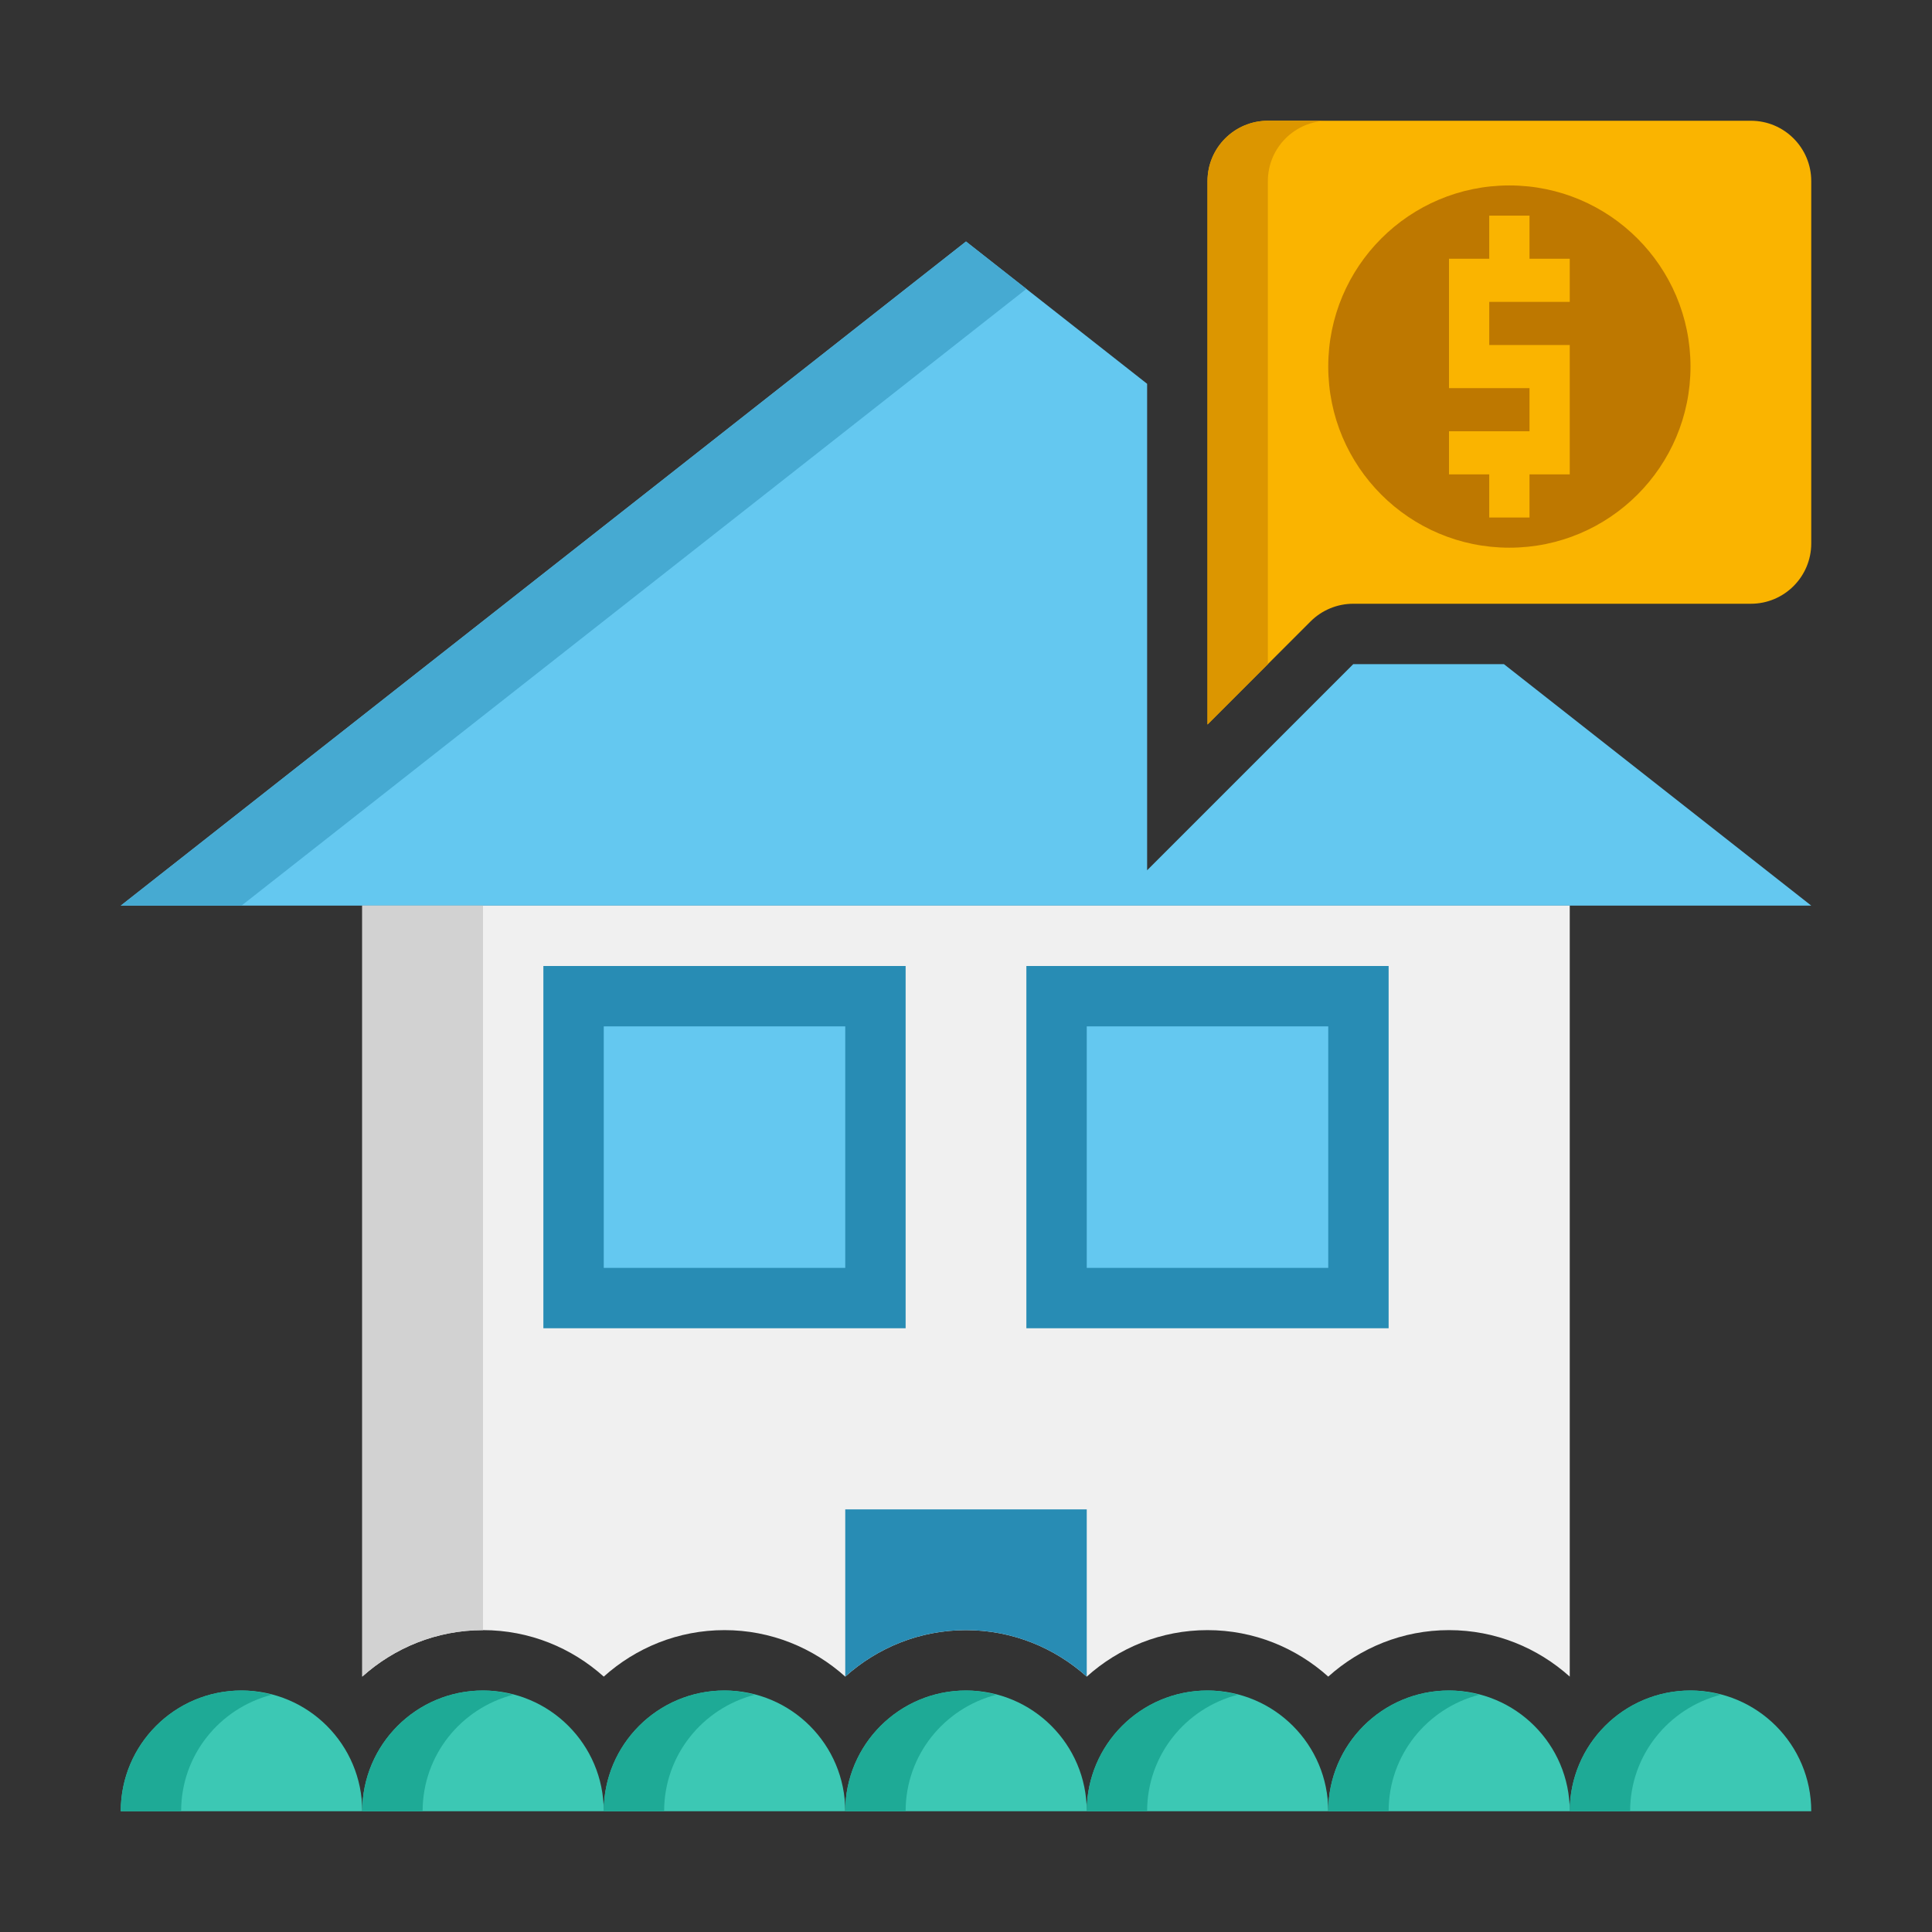 <svg height="512" viewBox="0 0 64 64" width="512" xmlns="http://www.w3.org/2000/svg"><rect x="0" y="0" width="64" height="64" fill="#333333" stroke="none"/><g id="Icons"><g><g><path d="m44.829 22-6.829 6.829v-16.115l-6-4.714-28 22h56l-10.182-8z" fill="#64c8f0"/></g><g><path d="m16 54c1.538 0 2.937.586 4 1.54 1.063-.954 2.462-1.54 4-1.54s2.937.586 4 1.54c1.063-.954 2.462-1.54 4-1.54s2.937.586 4 1.54c1.063-.954 2.462-1.54 4-1.54s2.937.586 4 1.54c1.063-.954 2.462-1.54 4-1.54s2.937.586 4 1.54v-25.54h-40v25.54c1.063-.954 2.462-1.54 4-1.54z" fill="#f0f0f0"/></g><g><path d="m32 8-28 22h4l26-20.429z" fill="#46aad2"/></g><g><path d="m32 56c-2.209 0-4 1.791-4 4h8c0-2.209-1.791-4-4-4z" fill="#3cc8b4"/></g><g><path d="m16 56c-2.209 0-4 1.791-4 4h8c0-2.209-1.791-4-4-4z" fill="#3cc8b4"/></g><g><path d="m8 56c-2.209 0-4 1.791-4 4h8c0-2.209-1.791-4-4-4z" fill="#3cc8b4"/></g><g><path d="m24 56c-2.209 0-4 1.791-4 4h8c0-2.209-1.791-4-4-4z" fill="#3cc8b4"/></g><g><path d="m56 56c-2.209 0-4 1.791-4 4h8c0-2.209-1.791-4-4-4z" fill="#3cc8b4"/></g><g><path d="m40 56c-2.209 0-4 1.791-4 4h8c0-2.209-1.791-4-4-4z" fill="#3cc8b4"/></g><g><path d="m16 30h-4v25.54c1.063-.954 2.462-1.54 4-1.54z" fill="#d2d2d2"/></g><g><path d="m36 55.54v-5.54h-8v5.54c1.063-.954 2.462-1.54 4-1.54s2.937.586 4 1.54z" fill="#288cb4"/></g><g><path d="m48 56c-2.209 0-4 1.791-4 4h8c0-2.209-1.791-4-4-4z" fill="#3cc8b4"/></g><g><path d="m33 56.141c-.321-.083-.653-.141-1-.141-2.209 0-4 1.791-4 4h2c0-1.862 1.278-3.413 3-3.859z" fill="#1eaa96"/></g><g><path d="m17 56.141c-.321-.083-.653-.141-1-.141-2.209 0-4 1.791-4 4h2c0-1.862 1.278-3.413 3-3.859z" fill="#1eaa96"/></g><g><path d="m9 56.141c-.321-.083-.653-.141-1-.141-2.209 0-4 1.791-4 4h2c0-1.862 1.278-3.413 3-3.859z" fill="#1eaa96"/></g><g><path d="m25 56.141c-.321-.083-.653-.141-1-.141-2.209 0-4 1.791-4 4h2c0-1.862 1.278-3.413 3-3.859z" fill="#1eaa96"/></g><g><path d="m57 56.141c-.321-.083-.653-.141-1-.141-2.209 0-4 1.791-4 4h2c0-1.862 1.278-3.413 3-3.859z" fill="#1eaa96"/></g><g><path d="m41 56.141c-.321-.083-.653-.141-1-.141-2.209 0-4 1.791-4 4h2c0-1.862 1.278-3.413 3-3.859z" fill="#1eaa96"/></g><g><path d="m49 56.141c-.321-.083-.653-.141-1-.141-2.209 0-4 1.791-4 4h2c0-1.862 1.278-3.413 3-3.859z" fill="#1eaa96"/></g><g><path d="m58 20h-13.172c-.53 0-1.039.211-1.414.586l-3.414 3.414v-18c0-1.105.895-2 2-2h16c1.105 0 2 .895 2 2v12c0 1.105-.895 2-2 2z" fill="#fab400"/></g><g><g><path d="m42 6c0-1.105.895-2 2-2h-2c-1.105 0-2 .895-2 2v18l2-2z" fill="#dc9600"/></g></g><g><g><circle cx="50" cy="12.143" fill="#be7800" r="6"/></g></g><g><g><path d="m52 10v-1.429h-1.333v-1.428h-1.334v1.428h-1.333v4.286h2.667v1.429h-2.667v1.428h1.333v1.429h1.334v-1.429h1.333v-4.285h-2.667v-1.429z" fill="#fab400"/></g></g><g><path d="m18 32h12v12h-12z" fill="#288cb4"/></g><g><path d="m20 34h8v8h-8z" fill="#64c8f0"/></g><g><path d="m34 32h12v12h-12z" fill="#288cb4"/></g><g><path d="m36 34h8v8h-8z" fill="#64c8f0"/></g></g></g></svg>